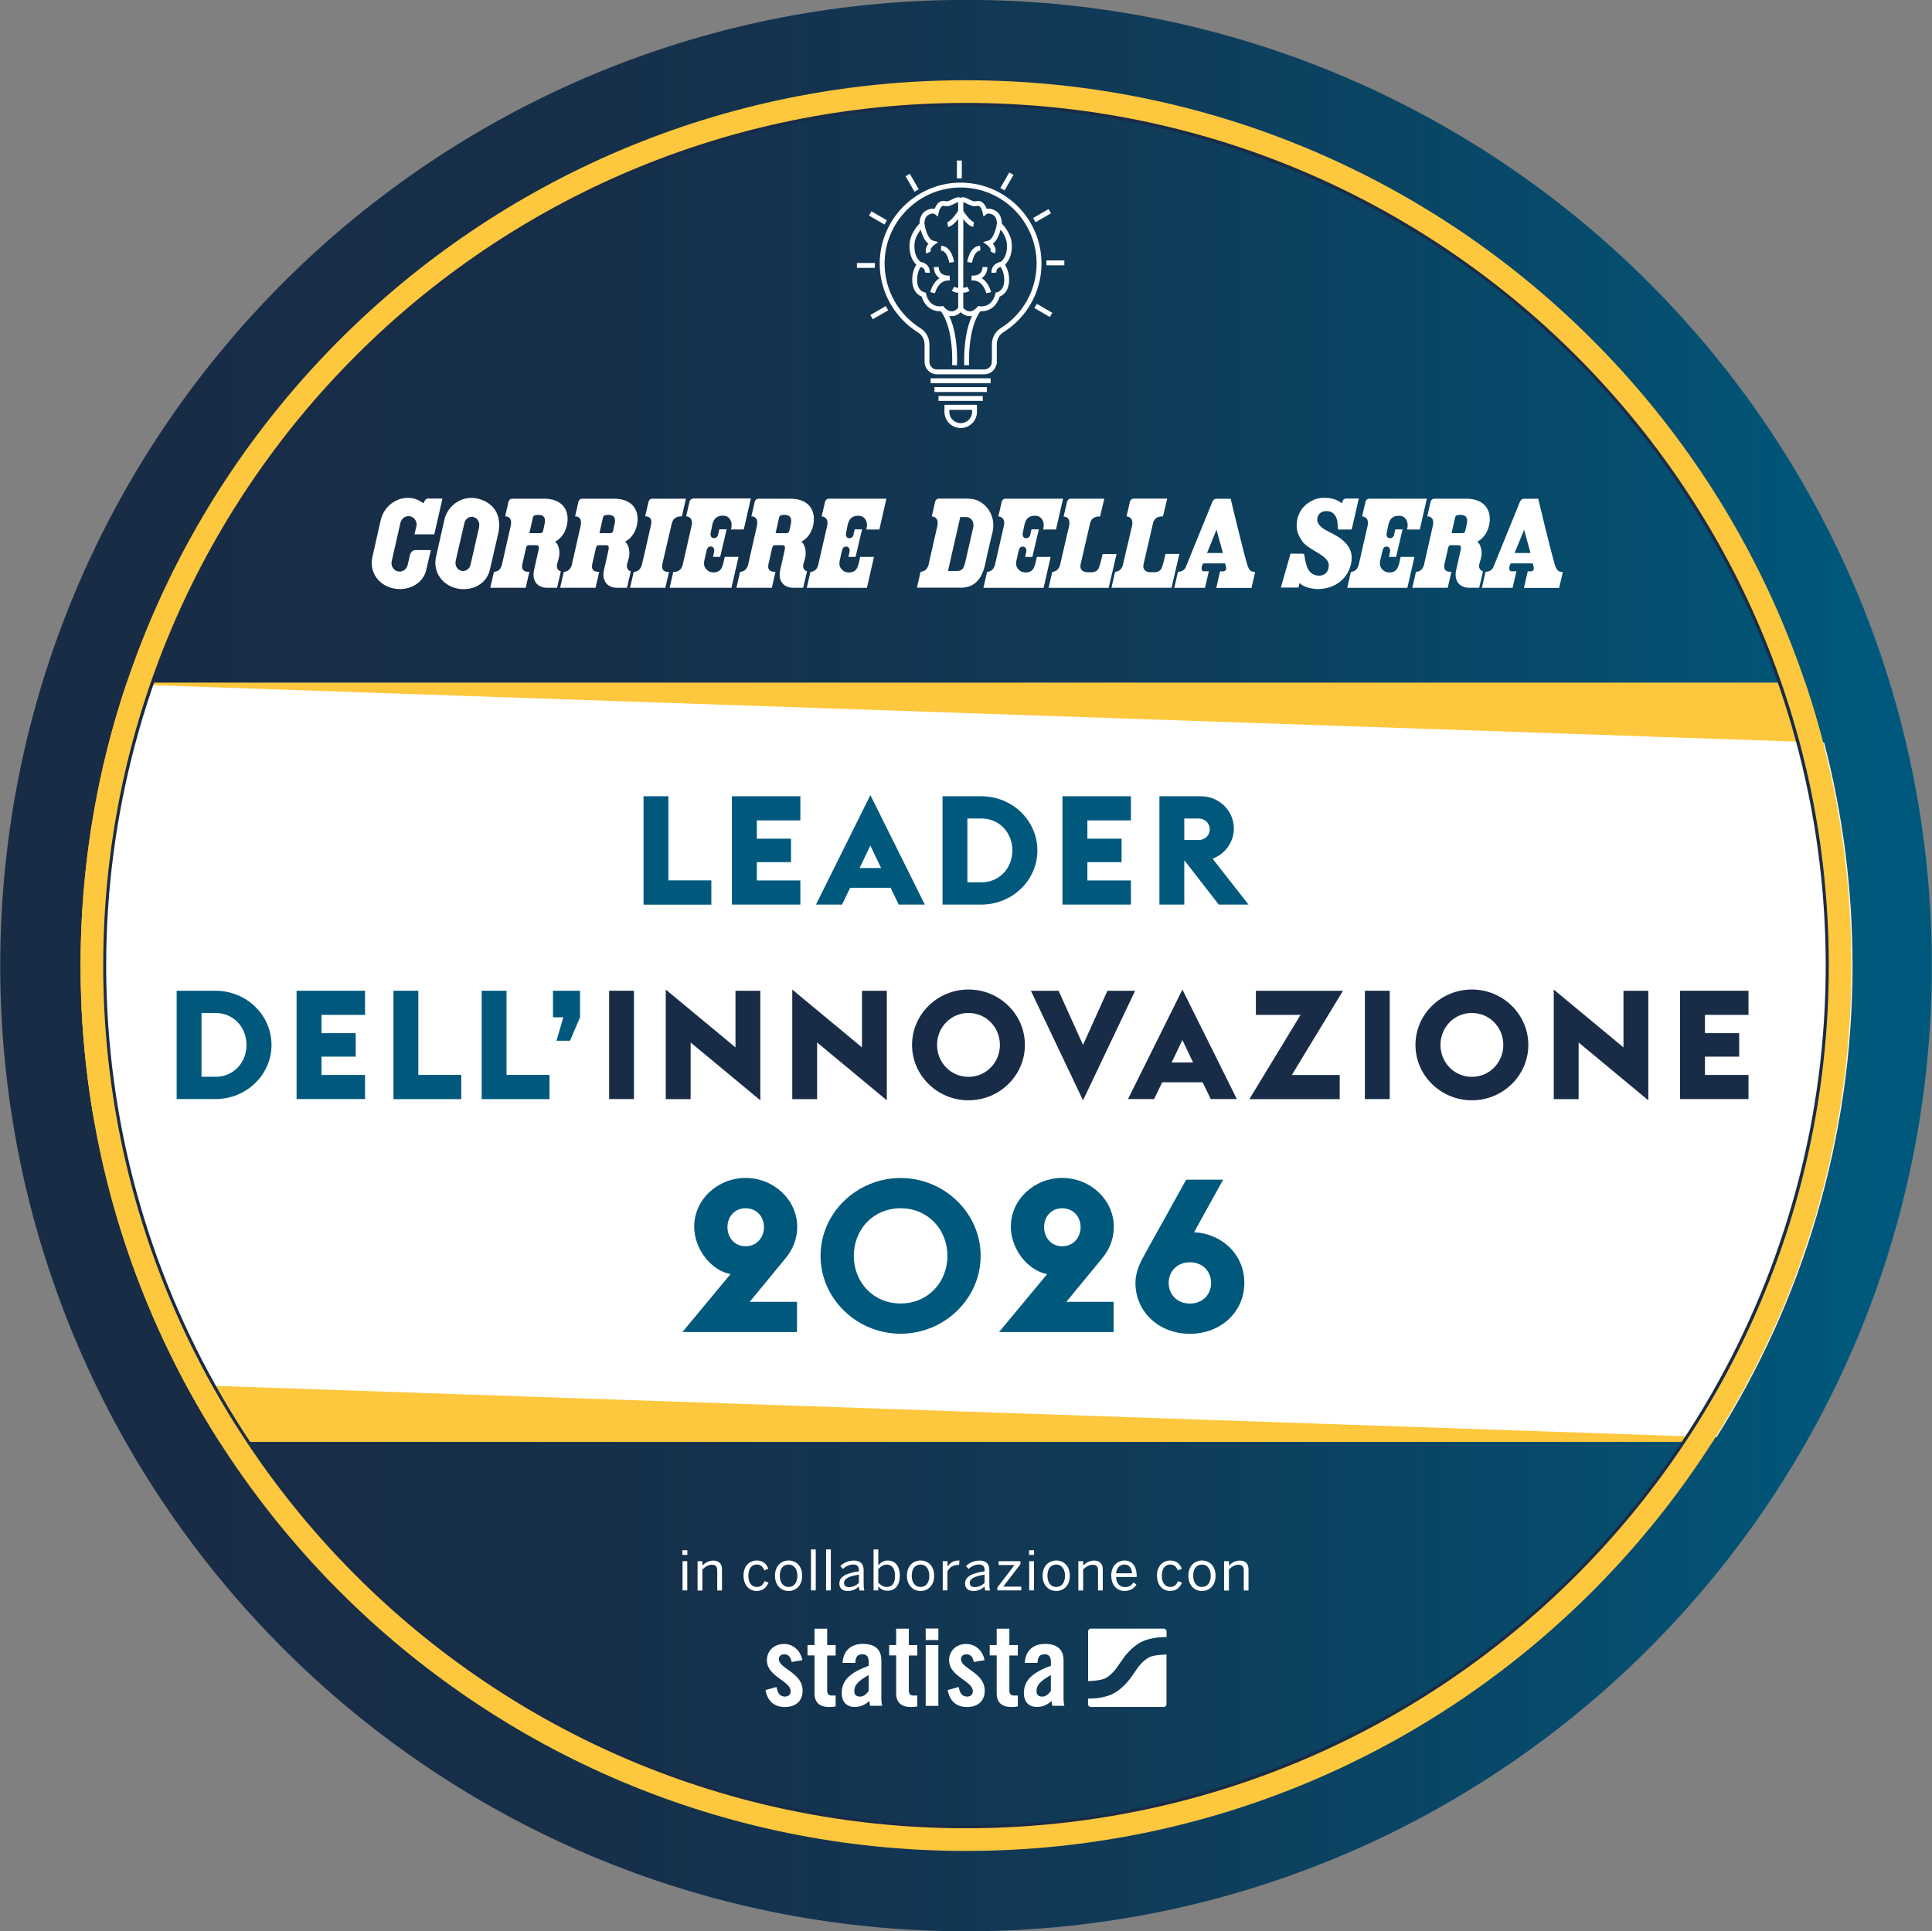 <?xml version="1.0" encoding="UTF-8"?>
<svg id="Layer_1" xmlns="http://www.w3.org/2000/svg" xmlns:xlink="http://www.w3.org/1999/xlink" version="1.1" viewBox="0 0 265 264.92">
  <rect x="0" y="0" width="265" height="264.92" fill="#808080" stroke="none"/>
  <!-- Generator: Adobe Illustrator 29.8.2, SVG Export Plug-In . SVG Version: 2.1.1 Build 3)  -->
  <defs>
    <style>
      .st0, .st1, .st2 {
        fill: none;
      }

      .st3 {
        fill: #00597d;
      }

      .st4 {
        fill: #192c47;
      }

      .st5 {
        fill: url(#linear-gradient);
      }

      .st6 {
        clip-path: url(#clippath-1);
      }

      .st7 {
        clip-path: url(#clippath-3);
      }

      .st8 {
        clip-path: url(#clippath-4);
      }

      .st9 {
        clip-path: url(#clippath-2);
      }

      .st1 {
        stroke: #fff;
        stroke-width: .67px;
      }

      .st1, .st2 {
        stroke-miterlimit: 10;
      }

      .st10 {
        fill: #fff;
      }

      .st2 {
        stroke: #192c47;
        stroke-width: .82px;
      }

      .st11 {
        fill: #fdc73e;
      }

      .st12 {
        clip-path: url(#clippath);
      }
    </style>
    <clipPath id="clippath">
      <rect class="st0" x="0" width="265" height="264.92"/>
    </clipPath>
    <clipPath id="clippath-1">
      <path class="st0" d="M130.46,0C58.24,1.09.03,59.98.03,132.46s58.21,131.37,130.43,132.46h4.09c72.22-1.09,130.43-59.98,130.43-132.46S206.76,1.09,134.54,0h-4.09Z"/>
    </clipPath>
    <linearGradient id="linear-gradient" x1="-1807.27" y1="-1116.28" x2="-1806.37" y2="-1116.28" gradientTransform="translate(528239.55 -326138.9) scale(292.29 -292.29)" gradientUnits="userSpaceOnUse">
      <stop offset="0" stop-color="#192c46"/>
      <stop offset=".1" stop-color="#192c46"/>
      <stop offset=".33" stop-color="#162f4a"/>
      <stop offset=".59" stop-color="#103a57"/>
      <stop offset=".86" stop-color="#064c6d"/>
      <stop offset="1" stop-color="#00597c"/>
    </linearGradient>
    <clipPath id="clippath-2">
      <rect class="st0" x="0" width="265" height="264.92"/>
    </clipPath>
    <clipPath id="clippath-3">
      <rect class="st0" x="0" width="265" height="264.92"/>
    </clipPath>
    <clipPath id="clippath-4">
      <rect class="st0" x="0" width="265" height="264.92"/>
    </clipPath>
  </defs>
  <g class="st12">
    <g class="st6">
      <rect class="st5" x=".03" y="0" width="264.95" height="264.92"/>
    </g>
    <g class="st9">
      <path class="st11" d="M247.61,93.64H17.39c-4.11,12.19-6.34,25.24-6.34,38.82,0,7.11.62,14.07,1.79,20.84h239.32c1.17-6.77,1.79-13.73,1.79-20.84,0-13.57-2.23-26.63-6.34-38.82"/>
      <path class="st11" d="M11.19,138.15c1.01,21.9,7.82,42.28,18.93,59.65h204.77c11.11-17.37,17.92-37.75,18.93-59.65H11.19Z"/>
      <path class="st10" d="M226.39,101.04l-175.63-6.02-24.38-.84-8.91-.3c-4.06,12.12-6.26,25.1-6.26,38.59,0,20.81,5.24,40.39,14.46,57.51l209.77,7.19c11.82-18.73,18.66-40.92,18.66-64.7,0-10.57-1.35-20.83-3.89-30.6l-2.25-.08-21.57-.74Z"/>
    </g>
    <g>
      <path class="st3" d="M88.27,109.23h3.41v11.54h5.89v3.33h-9.3v-14.86Z"/>
      <path class="st3" d="M100.39,109.23h9.39v3.31h-5.97v2.51h4.69v3.22h-4.69v2.51h5.97v3.31h-9.39v-14.86Z"/>
      <path class="st3" d="M119.38,109.06l7.47,15.03h-3.58l-1.11-2.3h-5.55l-1.11,2.3h-3.58l7.47-15.03ZM120.85,119.07l-1.47-3.08-1.47,3.08h2.94Z"/>
      <path class="st3" d="M129.28,109.23h5.31c4.27,0,7.7,3.33,7.7,7.43s-3.43,7.43-7.7,7.43h-5.31v-14.86ZM134.59,121.04c2.54,0,4.27-1.99,4.27-4.38s-1.73-4.38-4.27-4.38h-1.9v8.75h1.9Z"/>
      <path class="st3" d="M145.73,109.23h9.39v3.31h-5.97v2.51h4.69v3.22h-4.69v2.51h5.97v3.31h-9.39v-14.86Z"/>
      <path class="st3" d="M159.02,109.23h5.72c2.47,0,4.5,1.99,4.5,4.42,0,1.88-1.22,3.52-2.92,4.14l4.93,6.3h-4.08l-4.69-6.03h-.04v6.03h-3.41v-14.86ZM164.36,115.24c.92,0,1.58-.65,1.58-1.47s-.66-1.49-1.58-1.49h-1.92v2.95h1.92Z"/>
    </g>
    <g>
      <path class="st3" d="M24.23,135.91h5.31c4.27,0,7.7,3.33,7.7,7.43s-3.43,7.43-7.7,7.43h-5.31v-14.86ZM29.54,147.72c2.54,0,4.27-1.99,4.27-4.38s-1.73-4.38-4.27-4.38h-1.9v8.75h1.9Z"/>
      <path class="st3" d="M40.68,135.91h9.39v3.31h-5.97v2.51h4.69v3.22h-4.69v2.51h5.97v3.31h-9.39v-14.86Z"/>
      <path class="st3" d="M53.97,135.91h3.41v11.54h5.89v3.33h-9.3v-14.86Z"/>
      <path class="st3" d="M66.07,135.91h3.41v11.54h5.89v3.33h-9.3v-14.86Z"/>
      <path class="st3" d="M77.28,139.55h-1.43v-3.64h3.71v3.64l-1.37,3.22h-1.86l.94-3.22Z"/>
    </g>
    <g>
      <path class="st4" d="M83.55,135.91h3.41v14.86h-3.41v-14.86Z"/>
      <path class="st4" d="M94.73,143.01v7.77h-3.41v-15.03l9.56,7.93v-7.77h3.41v15.03l-9.56-7.93Z"/>
      <path class="st4" d="M112.08,143.01v7.77h-3.41v-15.03l9.56,7.93v-7.77h3.41v15.03l-9.56-7.93Z"/>
      <path class="st4" d="M125.1,143.34c0-4.19,3.48-7.6,7.74-7.6s7.74,3.41,7.74,7.6-3.48,7.6-7.74,7.6-7.74-3.41-7.74-7.6ZM137.15,143.34c0-2.39-1.86-4.38-4.31-4.38s-4.31,1.99-4.31,4.38,1.86,4.38,4.31,4.38,4.31-1.99,4.31-4.38Z"/>
      <path class="st4" d="M141.4,135.91h3.8l3.35,7.43,3.35-7.43h3.8l-7.15,15.03-7.15-15.03Z"/>
      <path class="st4" d="M162.18,135.74l7.47,15.03h-3.58l-1.11-2.3h-5.55l-1.11,2.3h-3.58l7.47-15.03ZM163.65,145.75l-1.47-3.08-1.47,3.08h2.94Z"/>
      <path class="st4" d="M178.38,139.22h-6.12v-3.31h11.95l-7.02,11.56h6.57v3.31h-12.39l7.02-11.56Z"/>
      <path class="st4" d="M187.21,135.91h3.41v14.86h-3.41v-14.86Z"/>
      <path class="st4" d="M194.15,143.34c0-4.19,3.48-7.6,7.74-7.6s7.74,3.41,7.74,7.6-3.48,7.6-7.74,7.6-7.74-3.41-7.74-7.6ZM206.2,143.34c0-2.39-1.86-4.38-4.31-4.38s-4.31,1.99-4.31,4.38,1.86,4.38,4.31,4.38,4.31-1.99,4.31-4.38Z"/>
      <path class="st4" d="M216.53,143.01v7.77h-3.41v-15.03l9.56,7.93v-7.77h3.41v15.03l-9.56-7.93Z"/>
      <path class="st4" d="M230.44,135.91h9.39v3.31h-5.97v2.51h4.69v3.22h-4.69v2.51h5.97v3.31h-9.39v-14.86Z"/>
    </g>
    <path class="st3" d="M100.2,174.78c-2.67-.5-4.95-3.41-4.98-6.45-.03-3.77,3.21-6.74,7.05-6.74s7.08,2.97,7.08,6.74c0,1.65-.63,3.12-1.62,4.3l-4.89,5.95h6.48v4.15h-15.72l6.6-7.95ZM104.79,168.34c0-1.41-.99-2.59-2.52-2.59s-2.49,1.18-2.49,2.59.96,2.62,2.49,2.62,2.52-1.21,2.52-2.62Z"/>
    <path class="st3" d="M112.55,172.28c0-5.89,4.98-10.68,10.98-10.68s10.98,4.8,10.98,10.68-4.98,10.68-10.98,10.68-10.98-4.8-10.98-10.68ZM129.95,172.28c0-3.62-2.67-6.53-6.42-6.53s-6.42,2.91-6.42,6.53,2.67,6.53,6.42,6.53,6.42-2.91,6.42-6.53Z"/>
    <path class="st3" d="M143.63,174.78c-2.67-.5-4.95-3.41-4.98-6.45-.03-3.77,3.21-6.74,7.05-6.74s7.08,2.97,7.08,6.74c0,1.65-.63,3.12-1.62,4.3l-4.89,5.95h6.48v4.15h-15.72l6.6-7.95ZM148.22,168.34c0-1.41-.99-2.59-2.52-2.59s-2.49,1.18-2.49,2.59.96,2.62,2.49,2.62,2.52-1.21,2.52-2.62Z"/>
    <path class="st3" d="M155.74,175.99c0-1.53.66-2.83,1.35-4.06l5.61-10.1h5.07l-3.99,7.21c3.78.18,6.9,3,6.9,6.95s-3.21,6.98-7.47,6.98-7.47-3.03-7.47-6.98ZM166.12,175.99c0-1.5-1.08-2.83-2.91-2.83s-2.91,1.33-2.91,2.83,1.08,2.83,2.91,2.83,2.91-1.32,2.91-2.83Z"/>
    <g class="st7">
      <path class="st10" d="M182.27,72.95c-1.57-.77-1.61-1.42-1.59-1.76.02-.34.25-1.08,1.29-1.08,1.22,0,1.45,1.21,1.48,1.51.04.31.07,1.02.07,1.02h1.88l.98-4.25h-1.73c-.22,0-.42.12-.49.35l-.09.31s0,.02,0,.02c0,0-.79-.78-2.25-.77-.46,0-1.32-.08-2.48.77-1.27.93-1.43,2.21-1.47,2.69-.03.48-.11,1.32.79,2.54.9,1.23,3.67,1.87,3.6,3.31-.07,1.28-1.06,1.36-1.3,1.36-.16,0-1,.01-1.49-.82-.27-.45-.46-1.24-.51-1.7-.05-.35-.02-.5-.39-.5h-1.56l-1.32,4.65h2.42l.14-.63c.75.81,2.45.84,2.45.84,2.51,0,4.35-1.56,4.67-3.77.33-2.21-1.52-3.32-3.09-4.09"/>
      <path class="st10" d="M65.53,68.4c-2.01-.49-4.09.81-4.57,2.88l-1.17,5.17c-.4,2,.83,3.77,2.79,4.25,1.96.47,4.08-.45,4.59-2.45,0,0,1.16-5.03,1.17-5.07.57-2.65-.76-4.28-2.81-4.78M65.73,72.27l-.03.11h0l-1.15,5.05-.02.07c-.12.49-.54.83-1.02.83-.08,0-.16,0-.24-.03-.55-.13-.9-.72-.77-1.3v-.05s1.18-5.13,1.18-5.13h0l.02-.07c.11-.5.53-.85,1.02-.85.08,0,.16,0,.23.03.56.14.9.73.76,1.33"/>
      <path class="st10" d="M57.09,72.29l-.24,1.01h2.72l1.12-4.91h-2.02c-.37,0-.58.66-.58.66-.39-.28-.81-.53-1.29-.65-2.01-.49-4.04.81-4.56,2.87h0s-1.17,5.17-1.17,5.17c-.42,2.03.81,3.77,2.77,4.25,1.96.47,4.13-.48,4.61-2.45l.65-2.78h-2.15c-.36,0-.64.36-.72.66l-.08.38-.24,1.01c-.15.63-.75,1.02-1.35.87-.6-.14-.97-.77-.83-1.41h0l1.19-5.23s0,0,0-.02c.15-.64.76-1.03,1.36-.89.61.15.98.78.83,1.42,0,0,0,0,0,.01"/>
      <path class="st10" d="M76.93,78.39c-.43-.14-.66-.54-.49-1.1.11-.36.13-.45.22-.8.1-.35.2-1.54-.51-2.2.96-.46,1.59-1.58,1.69-2.75.15-1.7-.81-3.13-3.23-3.13h-4.37c-.22,0-.44.18-.49.41l-.46,2.02s1.06-.1.76,1.31c-.15.7-.78,3.43-1.23,5.43-.06.16-.13.31-.22.44-.25.33-.6.41-.83.43h-.02s0,0,0,0l-.5,2.18h4.86l.5-2.19h-.07c-.4,0-.66-.09-.8-.27-.13-.16-.16-.42-.1-.76,0-.04.51-2.24.51-2.24.09-.38.26-.38.48-.38h.94c.35,0,.4.25.29.72-.13.57-.57,2.56-.62,2.76-.27,1.3.38,2.36,1.8,2.36h1.37l.52-2.24ZM74.72,71.76c-.07.38-.17.84-.24,1.11-.05.19-.2.26-.35.27h-1.52l.49-2.16c.06-.27.28-.35.78-.35.81,0,.95.54.84,1.13"/>
      <path class="st10" d="M86.53,78.39c-.42-.14-.66-.54-.49-1.1.11-.36.13-.45.22-.8.1-.35.19-1.54-.51-2.2.96-.46,1.59-1.58,1.69-2.75.15-1.7-.81-3.13-3.24-3.13h-4.37c-.22,0-.44.18-.49.41l-.46,2.02s1.06-.1.76,1.31c-.15.7-.78,3.43-1.23,5.43-.06.16-.13.31-.23.44-.25.33-.6.41-.83.43h-.02s0,0,0,0l-.5,2.18h4.86l.5-2.19h-.07c-.4,0-.66-.09-.79-.27-.13-.16-.16-.42-.1-.76,0-.04.51-2.24.51-2.24.09-.38.25-.38.48-.38h.94c.35,0,.4.25.29.72-.13.57-.58,2.56-.62,2.76-.27,1.3.38,2.36,1.8,2.36h1.37l.52-2.24ZM84.32,71.76c-.07.38-.17.84-.24,1.11-.05.19-.2.26-.35.27h-1.51l.49-2.16c.06-.27.28-.35.78-.35.8,0,.95.54.84,1.13"/>
      <path class="st10" d="M110.71,78.39c-.42-.14-.66-.54-.49-1.1.11-.36.13-.45.22-.8.1-.35.2-1.54-.51-2.2.97-.46,1.59-1.58,1.69-2.75.15-1.7-.81-3.13-3.24-3.13h-4.37c-.22,0-.44.18-.49.41l-.46,2.02s1.06-.1.76,1.31c-.15.7-.78,3.43-1.23,5.43-.06.16-.13.31-.23.44-.25.33-.6.41-.83.43h-.02s0,0,0,0l-.5,2.18h4.86l.5-2.19h-.07c-.4,0-.66-.09-.8-.27-.13-.16-.16-.42-.1-.76,0-.04.51-2.24.51-2.24.09-.38.25-.38.48-.38h.94c.35,0,.4.25.29.72-.13.57-.58,2.56-.62,2.76-.27,1.3.38,2.36,1.8,2.36h1.37l.52-2.24ZM108.5,71.76c-.07.38-.17.84-.25,1.11-.05.19-.2.26-.35.27h-1.52l.49-2.16c.06-.27.28-.35.78-.35.81,0,.95.54.84,1.13"/>
      <path class="st10" d="M203.42,78.39c-.42-.14-.66-.54-.49-1.1.11-.36.13-.45.22-.8.1-.35.2-1.54-.51-2.2.96-.46,1.59-1.58,1.69-2.75.15-1.7-.81-3.13-3.23-3.13h-4.38c-.21,0-.44.18-.49.41l-.46,2.02s1.06-.1.76,1.31c-.15.7-.78,3.43-1.23,5.43-.06.16-.13.31-.23.44-.24.33-.6.41-.83.43h-.02s0,0,0,0l-.5,2.18h4.86l.5-2.19h-.07c-.4,0-.66-.09-.79-.27-.13-.16-.16-.42-.1-.76,0-.04.51-2.24.51-2.24.09-.38.26-.38.48-.38h.94c.35,0,.4.25.29.72-.13.57-.58,2.56-.62,2.76-.27,1.3.38,2.36,1.8,2.36h1.37l.52-2.24ZM201.21,71.76c-.07.38-.17.84-.24,1.11-.05.19-.2.26-.35.27h-1.52l.49-2.16c.06-.27.28-.35.78-.35.81,0,.95.54.84,1.13"/>
      <path class="st10" d="M151.25,75.98c-.22.92-.34,1.43-.53,1.93-.16.43-.6.6-1.12.6-.17,0-.36,0-.52-.01-.31-.03-.6-.15-.71-.3-.13-.16-.24-.39-.15-.78.2-.85,1.3-5.63,1.33-5.76.14-.41.44-.82,1.34-.82l.58-2.43h-4.62c-.22,0-.44.18-.49.41l-.47,2.03s1.04.01.75,1.31c-.08.33-.26,1.14-.49,2.11h0c-.24,1.05-.53,2.28-.77,3.32-.06.16-.13.31-.23.44-.24.32-.59.41-.82.43l-.5,2.18h8.24l1.08-4.64h-1.89Z"/>
      <path class="st10" d="M159.87,75.98c-.22.92-.33,1.43-.52,1.93-.17.43-.6.6-1.12.59-.17,0-.36,0-.52,0-.31-.03-.6-.15-.71-.3-.13-.17-.24-.39-.15-.79.2-.85,1.3-5.63,1.33-5.76.14-.41.44-.82,1.34-.82l.58-2.43h-4.62c-.22,0-.44.18-.49.41l-.47,2.03s1.04.01.75,1.31c-.07.33-.26,1.14-.49,2.1,0,0,0,0,0,0-.25,1.05-.53,2.29-.78,3.32-.06.16-.13.31-.23.45-.24.32-.59.41-.82.43l-.5,2.18h8.24l1.08-4.64h-1.89Z"/>
      <path class="st10" d="M132.85,68.4c-.25,0-4.09,0-4.09,0-.22,0-.44.18-.49.41l-.46,2.03s1.04.01.76,1.31c-.15.7-.78,3.43-1.23,5.42-.06.16-.13.31-.23.44-.25.33-.62.41-.84.43l-.5,2.18c1.04,0,5.8,0,6.04,0,1.25,0,2.68-.54,3.28-3.05.53-2.46,1.09-4.74,1.09-4.74.45-2.31-1.22-4.42-3.32-4.42M133.46,72.49c-.07.3-.21.92-.37,1.61-.28,1.24-.63,2.79-.72,3.15-.2.81-.48,1.08-1.14,1.08-.09,0-1.07,0-1.2,0l1.68-7.4h.82c.31,0,.59.14.77.39.22.29.28.71.17,1.18"/>
      <path class="st10" d="M172.08,78.44c-.32,0-.72,0-1.02-1.03-.7-2.45-2.26-8.99-2.26-8.99h-1.98c-.21.01-.45.19-.53.41l-3.66,9c-.25.5-.71.6-1.06.62l-.5,2.19h4.21l.53-2.27h-.74c-.08,0-.14-.05-.17-.1-.08-.12-.13-.36-.04-.61.08-.21.12-.29.16-.37h0s3.03,0,3.03,0v.02c.02.08.06.21.12.49.04.16.02.32-.05.41-.09.12-.2.17-.34.17h-.43l-.52,2.27h4.83s.5-2.18.5-2.18h-.09ZM165.56,75.86l1.3-3.19.88,3.19h-2.18Z"/>
      <path class="st10" d="M214.27,78.44c-.33,0-.72,0-1.02-1.03-.71-2.45-2.26-8.99-2.26-8.99h-1.98c-.21.01-.45.19-.53.41l-3.66,9c-.25.5-.71.6-1.06.62l-.5,2.19h4.21l.53-2.27h-.73c-.08,0-.14-.05-.17-.1-.08-.12-.13-.36-.04-.61.08-.21.11-.29.16-.37h0s3.03,0,3.03,0v.02c.03.08.06.21.12.49.04.16.02.32-.05.41-.09.12-.2.17-.34.17h-.43l-.52,2.27h4.83s.5-2.18.5-2.18h-.09ZM207.75,75.86l1.3-3.19.88,3.19h-2.18Z"/>
      <path class="st10" d="M89.45,68.4c-.22,0-.44.18-.49.41l-.47,2.02s1.08-.09.81,1.12c-.03.13-.17.79-.17.79-.26,1.14-.7,3.17-1.12,4.83-.04.16-.13.31-.23.45-.36.48-.85.43-.85.43l-.51,2.18h4.84l.51-2.18c-.29,0-1.18.06-.9-1.17.1-.43,1.08-4.66,1.23-5.29.11-.48.27-1.16,1.43-1.16l.56-2.42h-4.64Z"/>
      <path class="st10" d="M95.07,68.4c-.22,0-.44.18-.49.41l-.47,2.02s1.04.01.75,1.31c-.15.7-.79,3.43-1.24,5.43-.06.16-.13.31-.22.45-.39.51-1.05.43-1.05.43l-.5,2.18h8.48l.97-4.24h-1.89c-.15.68-.23,1.14-.43,1.52-.21.42-.6.61-1.14.61-.46,0-.78-.21-1.03-.51-.23-.27-.3-.69-.21-1.08.1-.45.21-.93.27-1.21.11-.51.23-.77.67-.75.23.01.5.27.42.69-.03.13-.16.73-.16.73h.98l.89-3.78h-1.01s-.07.32-.17.78c-.06.27-.34.45-.59.43-.39-.02-.49-.39-.42-.72.05-.25.15-.72.22-1.1.22-1.06.85-1.28,1.54-1.26.56.02.85.38.98.66.12.24.2.6.05,1.23h1.75l.97-4.25h-7.92Z"/>
      <path class="st10" d="M120.61,72.66l.97-4.25h-7.92c-.22,0-.44.18-.49.41l-.47,2.02s1.04.01.75,1.31c-.15.7-.79,3.43-1.24,5.43-.06.16-.12.31-.22.45-.25.32-.6.41-.83.43l-.5,2.18h8.25l.97-4.24h-1.89c-.15.68-.23,1.14-.43,1.52-.22.42-.6.61-1.14.61-.46,0-.79-.21-1.04-.51-.23-.27-.3-.69-.21-1.08.1-.45.21-.93.27-1.21.11-.51.24-.77.67-.75.23.01.5.27.42.69-.02.13-.16.73-.16.73h.98l.89-3.78h-1.01s-.07.32-.17.78c-.06.27-.34.45-.59.43-.39-.02-.49-.39-.42-.72.05-.25.15-.72.22-1.1.22-1.06.85-1.28,1.54-1.26.57.02.85.38.98.66.11.24.2.6.04,1.23h1.75Z"/>
      <path class="st10" d="M144.84,72.66l.97-4.25h-7.92c-.22,0-.44.18-.49.41l-.46,2.02s1.04.01.75,1.31c-.15.7-.79,3.43-1.24,5.43-.06.16-.13.31-.23.45-.25.32-.6.41-.83.43l-.5,2.18h8.25l.97-4.24h-1.89c-.15.68-.23,1.14-.43,1.52-.21.42-.6.61-1.14.61-.46,0-.78-.21-1.03-.51-.23-.27-.3-.69-.21-1.08.1-.45.21-.93.27-1.21.11-.51.23-.77.67-.75.23.01.5.27.42.69-.02.13-.15.73-.15.73h.98l.89-3.78h-1.01s-.07.32-.18.78c-.06.27-.34.45-.59.43-.39-.02-.49-.39-.42-.72.05-.25.15-.72.22-1.1.22-1.06.85-1.28,1.54-1.26.56.02.84.38.98.66.12.24.2.6.05,1.23h1.75Z"/>
      <path class="st10" d="M194.74,72.66l.97-4.25h-7.92c-.22,0-.44.18-.49.41l-.47,2.02s1.04.01.75,1.31c-.15.7-.79,3.43-1.24,5.43-.06.16-.13.31-.23.45-.24.32-.6.41-.82.43l-.5,2.18h8.25l.97-4.24h-1.89c-.15.68-.23,1.14-.43,1.52-.22.42-.6.61-1.14.61-.46,0-.78-.21-1.03-.51-.23-.27-.3-.69-.21-1.08.1-.45.21-.93.27-1.21.11-.51.23-.77.67-.75.22.01.5.27.42.69-.02.13-.16.73-.16.73h.98l.89-3.78h-1s-.08.32-.17.78c-.06.27-.34.45-.59.43-.39-.02-.49-.39-.42-.72.05-.25.15-.72.23-1.1.22-1.06.85-1.28,1.54-1.26.56.02.85.38.98.66.11.24.2.6.05,1.23h1.75Z"/>
      <path class="st10" d="M108.58,227.98c-.12-.67-.44-1.04-.99-1.04-.45,0-.76.23-.76.67,0,1.3,3.26,1.83,3.26,4.31,0,1.49-1.02,2.25-2.44,2.25-1.52,0-2.39-.87-2.65-2.33l1.52-.42c.11.7.36,1.32,1.15,1.32.45,0,.78-.26.78-.73,0-1.44-3.26-1.99-3.26-4.26,0-1.32,1.02-2.23,2.33-2.23s2.28.92,2.54,2.22l-1.47.25Z"/>
      <path class="st10" d="M110.76,227.1v-1.43h.96v-2.25h1.74v2.25h1.16v1.43h-1.16v4.81c0,.43.19.68.59.68h.57v1.49c-.23.06-.43.09-.87.09-1.3,0-2.03-.6-2.03-1.88v-5.2h-.96Z"/>
      <path class="st10" d="M115.57,228.12c.09-1.69,1.16-2.61,2.79-2.61s2.53.74,2.53,2.26v5.35c0,.26.06.61.11.88h-1.66c-.02-.23-.08-.45-.09-.65-.65.53-1.19.81-2.03.81-1.18,0-1.77-.81-1.77-1.88,0-1.83,1.21-2.84,3.71-3.78v-.5c0-.7-.28-1.07-.85-1.07-.79,0-.96.47-.99,1.18h-1.74ZM119.15,229.78c-1.58.9-1.97,1.47-1.97,2.2,0,.54.28.76.81.76.48,0,.87-.36,1.16-.78v-2.19Z"/>
      <path class="st10" d="M121.96,227.1v-1.43h.96v-2.25h1.74v2.25h1.16v1.43h-1.16v4.81c0,.43.19.68.59.68h.57v1.49c-.23.06-.44.09-.87.09-1.3,0-2.03-.6-2.03-1.88v-5.2h-.96Z"/>
      <path class="st10" d="M126.97,223.4h1.74v1.58h-1.74v-1.58ZM126.97,225.67h1.74v8.34h-1.74v-8.34Z"/>
      <path class="st10" d="M133.56,227.98c-.12-.67-.44-1.04-.99-1.04-.45,0-.76.23-.76.67,0,1.3,3.26,1.83,3.26,4.31,0,1.49-1.02,2.25-2.43,2.25-1.52,0-2.39-.87-2.65-2.33l1.52-.42c.11.7.36,1.32,1.15,1.32.45,0,.78-.26.78-.73,0-1.44-3.26-1.99-3.26-4.26,0-1.32,1.02-2.23,2.33-2.23s2.28.92,2.54,2.22l-1.47.25Z"/>
      <path class="st10" d="M135.75,227.1v-1.43h.96v-2.25h1.74v2.25h1.16v1.43h-1.16v4.81c0,.43.19.68.59.68h.57v1.49c-.23.06-.43.09-.87.09-1.3,0-2.03-.6-2.03-1.88v-5.2h-.96Z"/>
      <path class="st10" d="M140.56,228.12c.09-1.69,1.16-2.61,2.79-2.61s2.53.74,2.53,2.26v5.35c0,.26.06.61.11.88h-1.66c-.02-.23-.08-.45-.09-.65-.65.53-1.19.81-2.03.81-1.18,0-1.77-.81-1.77-1.88,0-1.83,1.21-2.84,3.71-3.78v-.5c0-.7-.28-1.07-.85-1.07-.79,0-.96.47-.99,1.18h-1.74ZM144.14,229.78c-1.58.9-1.97,1.47-1.97,2.2,0,.54.28.76.81.76.48,0,.87-.36,1.16-.78v-2.19Z"/>
      <path class="st10" d="M159.63,223.41h-10c-.21,0-.38.17-.38.38v6.82s.04,0,.05,0c0,0,1.62-.03,2.32-.39.86-.45,1.5-1.37,1.5-1.37.16-.23.34-.49.4-.57.06-.08.12-.16.13-.18.01-.02.08-.11.12-.17.04-.06.2-.29.37-.53,0,0,.98-1.41,2.36-2.13,1.5-.78,3.48-.69,3.48-.69.01,0,.02,0,.03,0v-.78c0-.21-.17-.38-.38-.38M157.59,227.37c-.86.45-1.5,1.37-1.5,1.37-.16.23-.34.49-.4.57-.06.08-.12.16-.13.18-.01.02-.08.11-.12.17-.04.06-.2.29-.37.53,0,0-.98,1.41-2.36,2.13-1.44.75-3.32.7-3.47.69v.77c0,.21.17.38.38.38h10c.21,0,.38-.17.38-.38v-6.82s-.06.01-.1.01c0,0-1.62.03-2.32.39"/>
    </g>
    <g>
      <path class="st10" d="M93.6,213.3v-.64h.68v.64h-.68ZM93.62,218.17v-4.01h.65v4.01h-.65Z"/>
      <path class="st10" d="M95.68,218.17v-4.01h.66v.6c.35-.34.85-.68,1.5-.68.77,0,1.19.44,1.19,1.2v2.9h-.65v-2.75c0-.53-.23-.78-.74-.78-.48,0-.88.25-1.3.65v2.89h-.66Z"/>
      <path class="st10" d="M101.98,216.16c0-1.47.94-2.09,1.84-2.09s1.33.53,1.57,1.12l-.55.23c-.2-.52-.51-.8-1.03-.8-.58,0-1.16.4-1.16,1.54,0,.99.47,1.54,1.15,1.54.51,0,.82-.22,1.08-.8l.54.21c-.31.67-.77,1.14-1.64,1.14-.93,0-1.79-.71-1.79-2.09Z"/>
      <path class="st10" d="M106.3,216.16c0-1.38.88-2.09,1.87-2.09s1.86.71,1.86,2.09-.88,2.09-1.86,2.09-1.87-.71-1.87-2.09ZM109.37,216.16c0-.84-.4-1.53-1.2-1.53s-1.21.62-1.21,1.53c0,.85.4,1.54,1.21,1.54.76,0,1.2-.62,1.2-1.54Z"/>
      <path class="st10" d="M111.24,218.17v-5.62h.65v5.62h-.65Z"/>
      <path class="st10" d="M113.31,218.17v-5.62h.65v5.62h-.65Z"/>
      <path class="st10" d="M115.13,217.22c0-.81.69-1.39,2.68-1.67v-.18c0-.5-.27-.75-.76-.75-.61,0-1.06.27-1.45.61l-.34-.41c.46-.42,1.06-.74,1.86-.74.96,0,1.34.5,1.34,1.34v1.77c0,.49.03.78.11.99h-.67c-.05-.17-.09-.33-.09-.55-.45.42-.95.62-1.55.62-.69,0-1.13-.36-1.13-1.01ZM117.81,217.13v-1.12c-1.53.24-2.04.62-2.04,1.12,0,.39.26.59.68.59.53,0,.99-.22,1.36-.58Z"/>
      <path class="st10" d="M120.47,217.65v.52h-.65v-5.62h.65v2.17c.3-.34.72-.65,1.32-.65.92,0,1.63.68,1.63,2.08s-.72,2.07-1.7,2.07c-.49,0-.91-.22-1.25-.58ZM122.77,216.16c0-1.03-.49-1.53-1.13-1.53-.46,0-.84.25-1.17.62v1.84c.35.4.74.61,1.16.61.7,0,1.14-.47,1.14-1.54Z"/>
      <path class="st10" d="M124.4,216.16c0-1.38.88-2.09,1.87-2.09s1.86.71,1.86,2.09-.88,2.09-1.86,2.09-1.87-.71-1.87-2.09ZM127.47,216.16c0-.84-.4-1.53-1.2-1.53s-1.21.62-1.21,1.53c0,.85.4,1.54,1.21,1.54.76,0,1.2-.62,1.2-1.54Z"/>
      <path class="st10" d="M129.31,218.17v-4.01h.65v.74h.01c.3-.46.77-.83,1.55-.83h.08l-.05.61s-.17,0-.19,0c-.64,0-1.12.33-1.41.9v2.59h-.65Z"/>
      <path class="st10" d="M132.37,217.22c0-.81.69-1.39,2.68-1.67v-.18c0-.5-.27-.75-.76-.75-.61,0-1.06.27-1.45.61l-.34-.41c.46-.42,1.06-.74,1.86-.74.96,0,1.34.5,1.34,1.34v1.77c0,.49.03.78.11.99h-.67c-.05-.17-.09-.33-.09-.55-.45.42-.95.62-1.55.62-.69,0-1.13-.36-1.13-1.01ZM135.05,217.13v-1.12c-1.53.24-2.04.62-2.04,1.12,0,.39.26.59.68.59.53,0,.99-.22,1.36-.58Z"/>
      <path class="st10" d="M136.8,218.17v-.4l2.35-3.08h-2.17v-.53h2.99v.41l-2.36,3.08h2.47v.52h-3.28Z"/>
      <path class="st10" d="M141.15,213.3v-.64h.68v.64h-.68ZM141.17,218.17v-4.01h.65v4.01h-.65Z"/>
      <path class="st10" d="M143.01,216.16c0-1.38.88-2.09,1.87-2.09s1.86.71,1.86,2.09-.88,2.09-1.86,2.09-1.87-.71-1.87-2.09ZM146.08,216.16c0-.84-.4-1.53-1.2-1.53s-1.21.62-1.21,1.53c0,.85.4,1.54,1.21,1.54.76,0,1.2-.62,1.2-1.54Z"/>
      <path class="st10" d="M147.91,218.17v-4.01h.66v.6c.35-.34.85-.68,1.5-.68.77,0,1.19.44,1.19,1.2v2.9h-.65v-2.75c0-.53-.23-.78-.74-.78-.48,0-.88.25-1.3.65v2.89h-.66Z"/>
      <path class="st10" d="M152.42,216.16c0-1.46.97-2.09,1.82-2.09.95,0,1.67.67,1.67,2.12v.14h-2.83c.02.9.55,1.39,1.21,1.39.58,0,.9-.24,1.21-.65l.38.33c-.37.53-.88.85-1.63.85-.95,0-1.82-.69-1.82-2.09ZM155.28,215.82c-.05-.71-.39-1.2-1.06-1.2-.54,0-1.05.37-1.14,1.2h2.2Z"/>
      <path class="st10" d="M158.69,216.16c0-1.47.94-2.09,1.84-2.09s1.33.53,1.57,1.12l-.55.23c-.2-.52-.51-.8-1.03-.8-.58,0-1.16.4-1.16,1.54,0,.99.47,1.54,1.15,1.54.51,0,.82-.22,1.08-.8l.54.21c-.31.67-.77,1.14-1.64,1.14-.93,0-1.79-.71-1.79-2.09Z"/>
      <path class="st10" d="M163,216.16c0-1.38.88-2.09,1.87-2.09s1.86.71,1.86,2.09-.88,2.09-1.86,2.09-1.87-.71-1.87-2.09ZM166.07,216.16c0-.84-.4-1.53-1.2-1.53s-1.21.62-1.21,1.53c0,.85.4,1.54,1.21,1.54.76,0,1.2-.62,1.2-1.54Z"/>
      <path class="st10" d="M167.9,218.17v-4.01h.66v.6c.35-.34.85-.68,1.5-.68.77,0,1.19.44,1.19,1.2v2.9h-.65v-2.75c0-.53-.23-.78-.74-.78-.48,0-.88.25-1.3.65v2.89h-.66Z"/>
    </g>
    <g class="st8">
      <path class="st1" d="M131.77,31.47v10.87s-1.12,1.58-2.54,0c0,0-1.92.38-2.54-1.92,0,0-1.23-.23-1.23-2.03,0-.74.19-1.53.69-2.14,0,0-1.2-.7-1.05-2.81.11-1.49,1.37-2.64,1.37-2.64,0,0-.11-1.12.67-1.59.81-.49,1.28-.11,1.28-.11,0,0,.29-1.41,1.16-1.18.87.24,1.74-.94,2.18-.37v3.93Z"/>
      <path class="st1" d="M127.92,40.15s.47-2.12,2.32-2.01c0,0-1.75.19-1.82-1.51"/>
      <path class="st1" d="M126.47,30.79s.33,2.26,1.45,2.56c0,0-.87.64-.54,1.28"/>
      <path class="st1" d="M131.77,29s-1.05,1.7-1.78,1.79"/>
      <path class="st1" d="M130.53,35.99s-.25-1.89-1.45-1.95"/>
      <path class="st1" d="M126.15,36.24s1.12.12,1.05,1.17"/>
      <path class="st1" d="M131.77,39.61s-.29.47-1.05,0"/>
      <path class="st1" d="M131.77,31.47v10.87s1.12,1.58,2.54,0c0,0,1.92.38,2.54-1.92,0,0,1.23-.23,1.23-2.03,0-.74-.19-1.53-.69-2.14,0,0,1.2-.7,1.05-2.81-.11-1.49-1.37-2.64-1.37-2.64,0,0,.11-1.12-.67-1.59-.81-.49-1.28-.11-1.28-.11,0,0-.29-1.41-1.16-1.18-.87.24-1.74-.94-2.18-.37v3.93Z"/>
      <path class="st1" d="M135.61,40.15s-.47-2.12-2.32-2.01c0,0,1.75.19,1.82-1.51"/>
      <path class="st1" d="M137.06,30.79s-.33,2.26-1.45,2.56c0,0,.87.64.54,1.28"/>
      <path class="st1" d="M131.77,29s1.05,1.7,1.78,1.79"/>
      <path class="st1" d="M133,35.99s.25-1.89,1.45-1.95"/>
      <path class="st1" d="M137.38,36.24s-1.12.12-1.05,1.17"/>
      <path class="st1" d="M131.77,39.61s.29.47,1.05,0"/>
      <path class="st1" d="M136.38,49.63h0c0,.77-.62,1.39-1.39,1.39h-6.45c-.77,0-1.39-.62-1.39-1.39v-2.38c0-.78-.4-1.52-1.06-1.93-3.05-1.91-5.09-5.31-5.09-9.17,0-5.84,4.75-10.67,10.59-10.76,6.02-.09,10.93,4.76,10.93,10.76,0,3.86-2.03,7.24-5.07,9.14-.66.41-1.06,1.15-1.06,1.93v2.41Z"/>
      <line class="st1" x1="127.65" y1="52.23" x2="135.88" y2="52.23"/>
      <line class="st1" x1="128.17" y1="53.44" x2="135.36" y2="53.44"/>
      <line class="st1" x1="128.73" y1="54.66" x2="134.8" y2="54.66"/>
      <line class="st1" x1="129.87" y1="55.87" x2="133.66" y2="55.87"/>
      <path class="st1" d="M131.77,58.38h0c-1.05,0-1.89-.85-1.89-1.89v-.62h3.79v.62c0,1.05-.85,1.89-1.89,1.89Z"/>
      <path class="st1" d="M130.93,50.1s.3-5.13-1.66-7.67"/>
      <path class="st1" d="M132.6,50.1s-.3-5.13,1.66-7.67"/>
      <line class="st1" x1="117.54" y1="36.41" x2="120" y2="36.41"/>
      <line class="st1" x1="119.54" y1="43.5" x2="121.66" y2="42.28"/>
      <line class="st1" x1="144.17" y1="43.2" x2="142.05" y2="41.97"/>
      <line class="st1" x1="145.99" y1="36.06" x2="143.53" y2="36.06"/>
      <line class="st1" x1="143.99" y1="28.97" x2="141.87" y2="30.2"/>
      <line class="st1" x1="138.72" y1="23.83" x2="137.5" y2="25.96"/>
      <line class="st1" x1="131.59" y1="22.02" x2="131.59" y2="24.47"/>
      <line class="st1" x1="124.5" y1="24.01" x2="125.73" y2="26.13"/>
      <line class="st1" x1="119.36" y1="29.28" x2="121.48" y2="30.51"/>
      <circle class="st2" cx="132.5" cy="132.46" r="118.34" transform="translate(-.33 .33) rotate(-.14)"/>
      <path class="st11" d="M132.5,11.01c-67.07,0-121.45,54.37-121.45,121.45s54.37,121.45,121.45,121.45,121.45-54.37,121.45-121.45S199.57,11.01,132.5,11.01M132.5,250.8c-65.36,0-118.34-52.98-118.34-118.34S67.14,14.12,132.5,14.12s118.34,52.98,118.34,118.34-52.98,118.34-118.34,118.34"/>
    </g>
  </g>
</svg>
